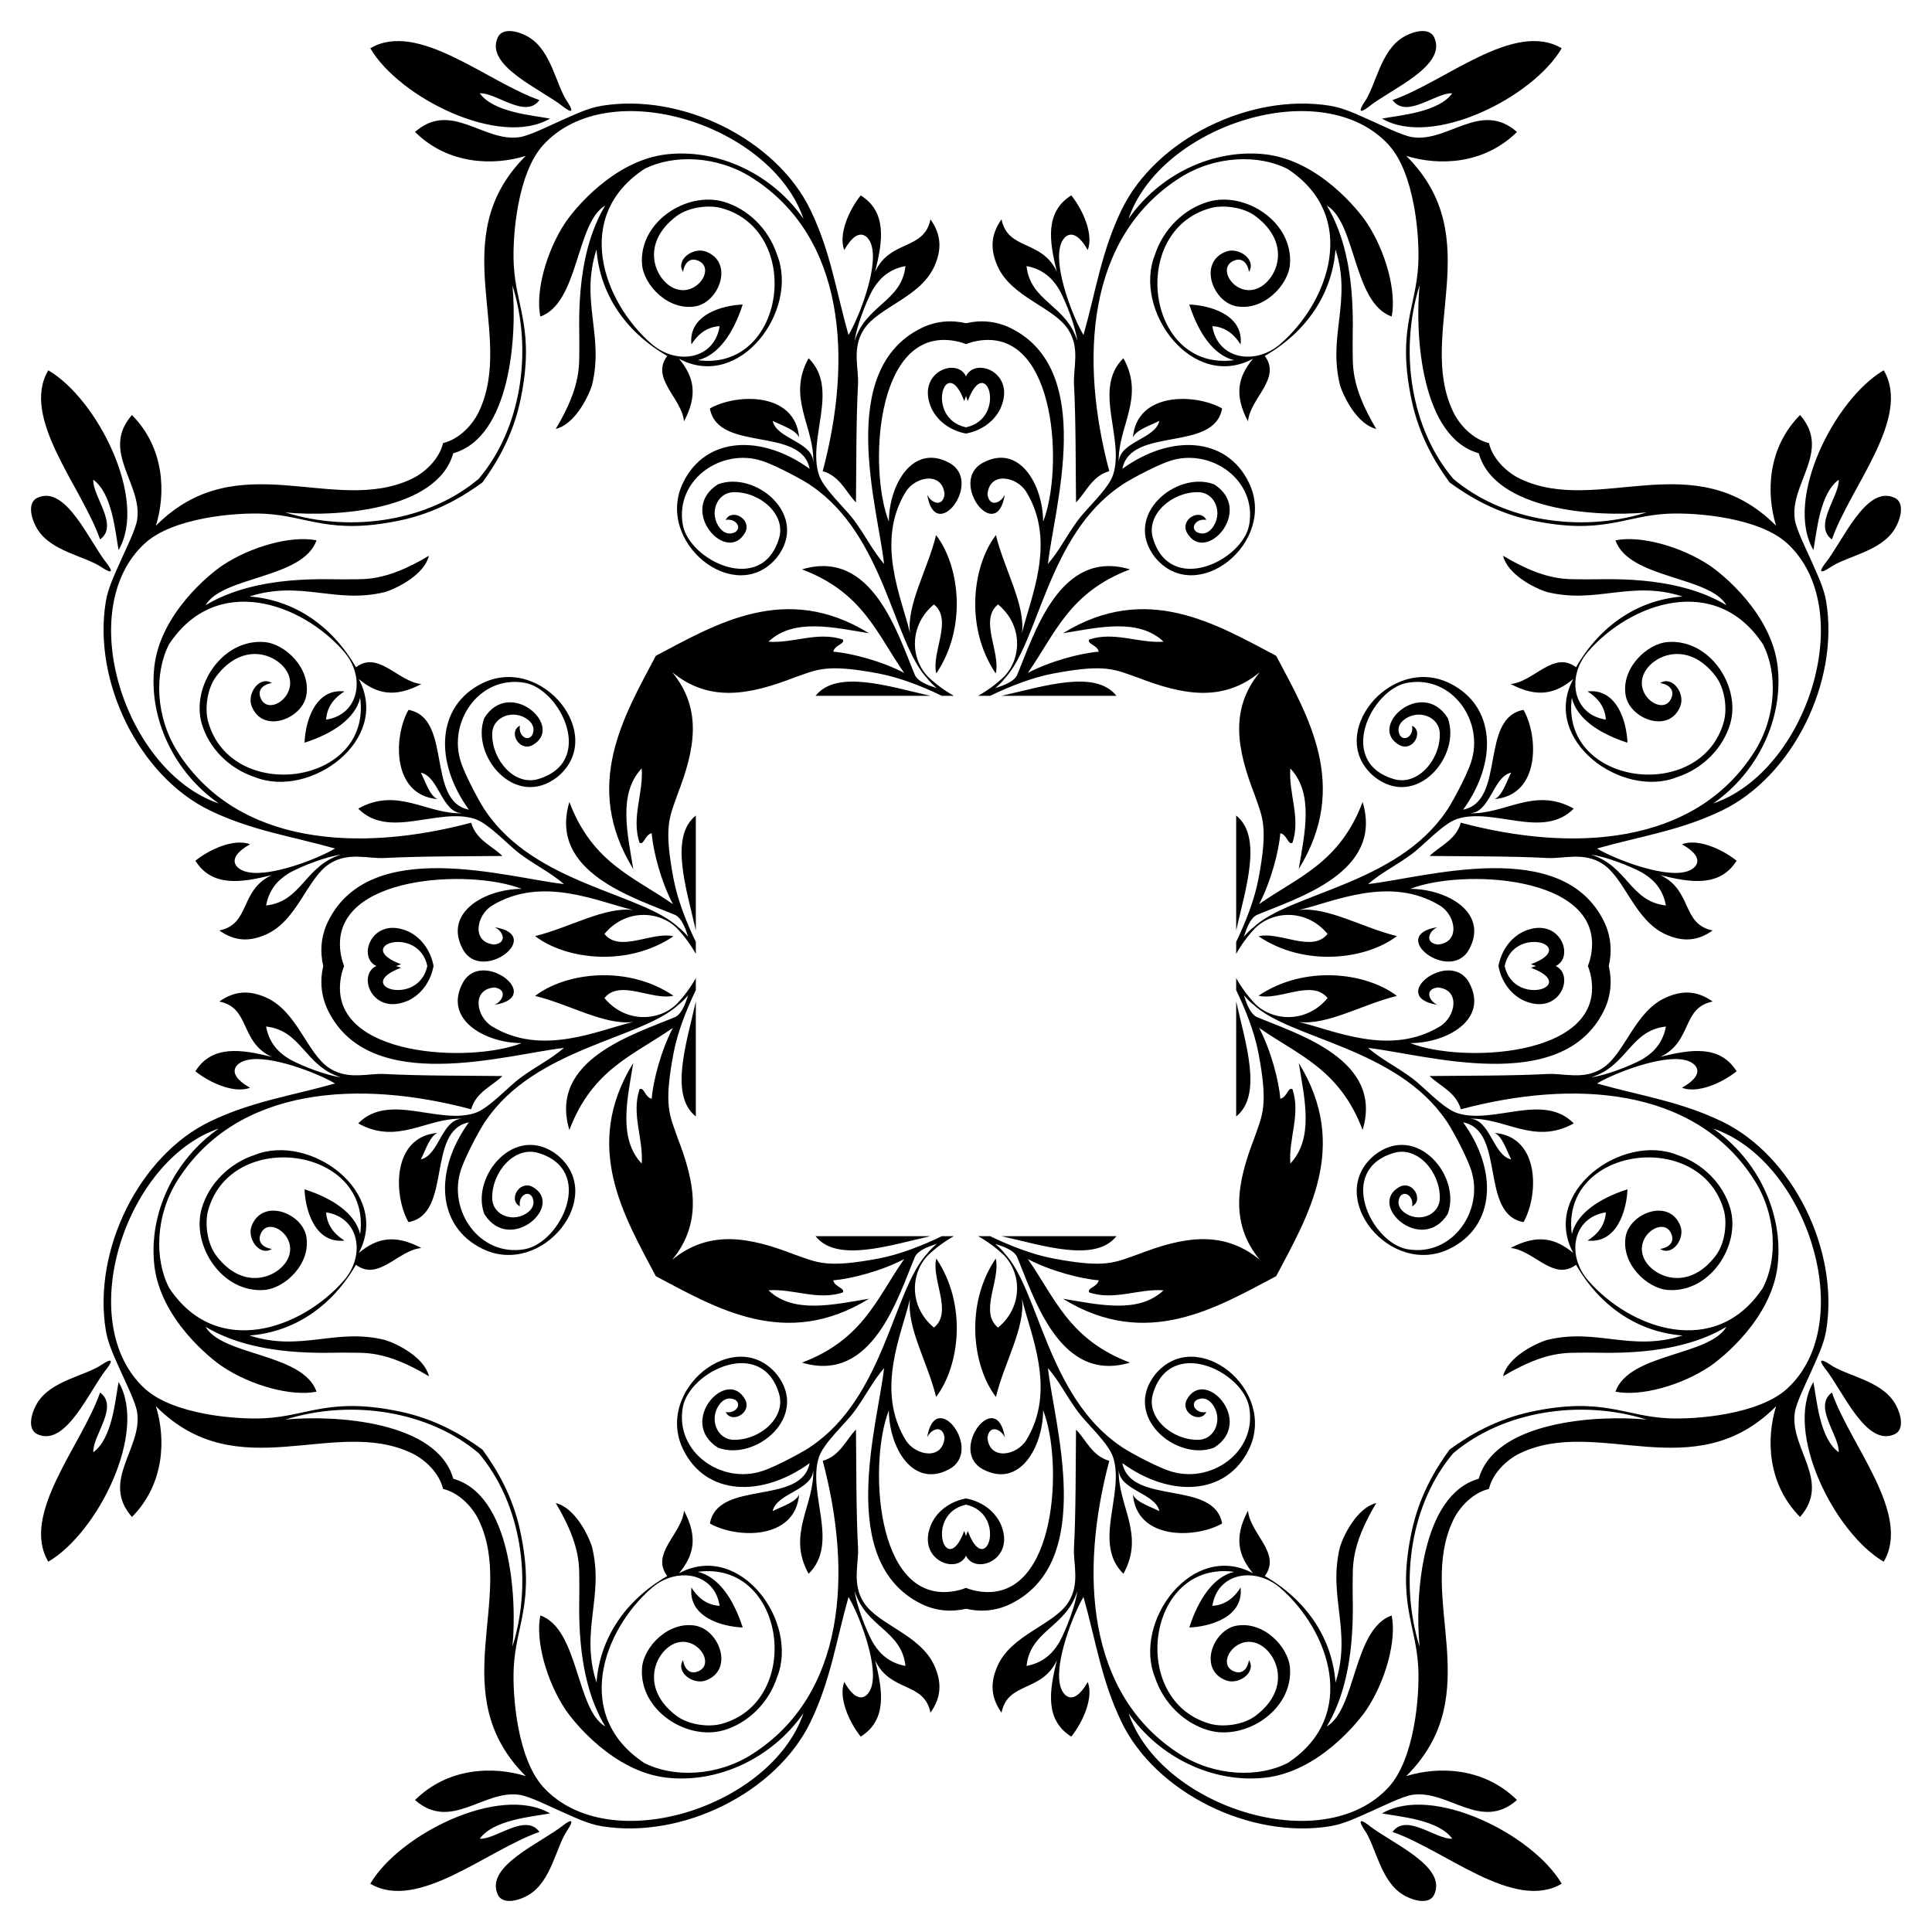<?xml version="1.0" encoding="utf-8"?>

<!DOCTYPE svg PUBLIC "-//W3C//DTD SVG 1.1//EN" "http://www.w3.org/Graphics/SVG/1.1/DTD/svg11.dtd">
<svg version="1.1" id="Layer_1" xmlns="http://www.w3.org/2000/svg" xmlns:xlink="http://www.w3.org/1999/xlink" x="0px" y="0px"
	 viewBox="0 0 1653.098 1653.098" enable-background="new 0 0 1653.098 1653.098" xml:space="preserve">
<path fill-rule="evenodd" clip-rule="evenodd" d="M955.292,595.378c-18.21-22.881-62.744-7.957-98.342,0H955.292z
	 M595.378,697.806c-22.881,18.21-7.957,62.744,0,98.342V697.806z M697.806,1057.721
	c18.21,22.881,62.744,7.957,98.342,0H697.806z M1057.721,955.292c22.881-18.21,7.957-62.744,0-98.342V955.292z
	 M1057.721,796.148c7.957-35.598,22.881-80.132,0-98.342V796.148z M796.148,595.378
	c-35.598-7.957-80.132-22.881-98.342,0H796.148z M595.378,856.95c-7.957,35.598-22.881,80.132,0,98.342V856.95z
	 M856.95,1057.721c35.598,7.957,80.132,22.881,98.342,0H856.95z M921.785,291.674
	c-9.527-31.009-40.134-33.388-43.442-64.004c17.32,3.169,24.54,14.518,28.26,20.596
	C912.655,259.636,920.258,279.553,921.785,291.674z M291.674,731.313c-31.009,9.527-33.388,40.134-64.004,43.442
	c3.169-17.32,14.518-24.54,20.596-28.26C259.636,740.443,279.553,732.84,291.674,731.313z M731.313,1361.424
	c9.527,31.009,40.134,33.388,43.442,64.004c-17.32-3.169-24.54-14.518-28.26-20.596
	C740.443,1393.462,732.84,1373.546,731.313,1361.424z M1361.424,921.785c31.009-9.527,33.388-40.134,64.004-43.442
	c-3.169,17.32-14.518,24.54-20.596,28.26C1393.462,912.655,1373.546,920.258,1361.424,921.785z M1404.832,746.495
	c6.078,3.72,17.427,10.94,20.596,28.26c-30.616-3.308-32.995-33.916-64.004-43.442
	C1373.546,732.84,1393.462,740.443,1404.832,746.495z M746.495,248.266c3.72-6.078,10.94-17.427,28.26-20.596
	c-3.308,30.616-33.916,32.995-43.442,64.004C732.84,279.553,740.443,259.636,746.495,248.266z M248.266,906.603
	c-6.078-3.72-17.427-10.94-20.596-28.26c30.616,3.308,32.995,33.916,64.004,43.442
	C279.553,920.258,259.636,912.655,248.266,906.603z M906.603,1404.832c-3.72,6.078-10.94,17.427-28.26,20.596
	c3.308-30.616,33.916-32.995,43.442-64.004C920.258,1373.546,912.655,1393.462,906.603,1404.832z M1243.445,409.653
	c-36.078-42.626-46.563-108.744-28.808-165.487c-4.132,42.824,1.497,129.828,50.636,143.66
	c13.832,49.138,100.836,54.768,143.66,50.636C1352.19,456.216,1286.072,445.731,1243.445,409.653z M409.653,409.653
	c-42.626,36.078-108.744,46.563-165.487,28.808c42.824,4.132,129.828-1.497,143.66-50.636
	c49.138-13.832,54.768-100.836,50.636-143.66C456.216,300.909,445.731,367.027,409.653,409.653z M409.653,1243.445
	c36.078,42.626,46.563,108.744,28.808,165.487c4.132-42.824-1.497-129.828-50.636-143.66
	c-13.832-49.138-100.836-54.768-143.66-50.636C300.909,1196.882,367.027,1207.367,409.653,1243.445z
	 M1243.445,1243.445c42.626-36.078,108.744-46.563,165.487-28.808c-42.824-4.132-129.828,1.497-143.66,50.636
	c-49.138,13.832-54.768,100.836-50.636,143.66C1196.882,1352.19,1207.367,1286.072,1243.445,1243.445z
	 M1273.986,379.112c-13.325-3.151-24.978-14.945-30.628-26.838c-31.698-66.785,30.484-148.655-40.115-218.886
	c27.651,8.576,66.393,7.551,94.743-20.48c-30.894-27.148-58.787,9.213-89.623,4.429
	c-8.536-1.312-25.836-9.986-34.394-13.762c-13.226-5.826-23.889-11.122-35.763-13.07
	c-68.871-11.246-149.468,28.882-178.546,89.063c-17.307,35.818-22.04,69.808-32.589,107.091
	c-9.241-15.569-24.301-55.175-20.218-74.447c1.702-9.708,11.165-20.745,23.863,1.726
	c5.125-13.249-3.91-34.075-14.082-46.765c-22.623,14.184-18.93,39.132-12.301,65.272
	c-13.222-27.745-42.014-17.965-47.374-44.779c-9.755,13.711-9.505,26.546-3.293,40.316
	c12.019,26.601,47.987,34.721,60.367,54.009c10.294,16.013,4.173,32.935,4.914,46.928
	c1.617,30.232,1.403,68.164,1.749,100.963c8.843-8.995,13.465-22.33,28.446-26.763
	c-25.435-95.517-19.761-200.174,60.747-251.185c29.939-18.96,67.267-19.998,91.968-7.282
	c61.382,40.457,35.427,113.507-6.413,149.709c-21.375,18.485-53.747,13.202-58.084-15.3
	c9.926,0.602,17.982,5.809,24.126,15.718c2.834-25.337-26.167-33.576-43.878-34.217
	c7.795,24.166,20.625,43.413,38.426,47.611c-75.026,10.042-91.135-110.453-20.418-130.088
	c10.55-2.93,28.075-1.17,38.838,7c31.013,23.526,18.304,53.279,3.003,61.014
	c-20.314,10.259-38.825-18.87-19.62-23.748c4.244-1.081,9.516,1.568,10.791,10.264
	c6.686-10.273-8.677-21.595-19.724-17.29c-24.073,9.346-11.05,43.165,9.021,46.748
	c23.269,4.165,44.448-18.157,45.819-35.938c2.802-36.309-38.237-62.645-69.765-53.539
	c-20.948,6.035-38.614,23.521-45.734,45.266c-19.126,47.329,31.632,117.091,83.878,89.08
	c-12.685,15.223-16.44,30.608-4.288,53.595c1.725-19.835,28.942-36.647,14.357-55.978
	c36.572-21.07,57.757-54.048,60.508-91.122c14.255,44.241-6.695,73.358,3.854,116.082
	c3.449,11.011,15.065,33.627,31.026,37.493c-22.774-38.082-19.761-55.462-20.199-70.236
	c-0.442-14.808,4.85-76.087-22.12-120.892c25.13,14.74,22.477,83.271,55.508,94.974
	c4.376-21.595-5.339-56.44-21.612-80.717c-6.68-9.973-40.85-53.104-86.844-58.131
	c-44.051-4.814-89.988,16.871-116.676,55.205c27.071-80.102,166.002-125.116,222.597-63.222
	c21.969,24.03,26.516,77.454,25.296,102.141c-1.845,37.454-18.567,55.927-5.582,116.847
	c6.302,29.581,19.737,52.524,32.361,69.805c17.281,12.624,40.224,26.058,69.805,32.361
	c60.92,12.984,79.393-3.737,116.847-5.583c24.687-1.219,78.111,3.327,102.141,25.296
	c61.894,56.595,16.88,195.527-63.222,222.597c38.334-26.688,60.019-72.625,55.205-116.676
	c-5.027-45.994-48.158-80.164-58.131-86.844c-24.277-16.273-59.122-25.988-80.717-21.612
	c11.703,33.031,80.234,30.379,94.974,55.508c-44.805-26.971-106.084-21.678-120.892-22.12
	c-14.774-0.438-32.154,2.576-70.236-20.199c3.865,15.961,26.481,27.577,37.493,31.026
	c42.724,10.55,71.842-10.401,116.082,3.854c-37.074,2.751-70.052,23.936-91.122,60.508
	c-19.331-14.584-36.143,12.632-55.978,14.357c22.987,12.152,38.372,8.397,53.595-4.288
	c-28.011,52.246,41.751,103.004,89.08,83.878c21.745-7.12,39.231-24.786,45.266-45.734
	c9.106-31.528-17.23-72.568-53.539-69.765c-17.781,1.371-40.102,22.549-35.938,45.819
	c3.583,20.07,37.403,33.093,46.748,9.021c4.305-11.047-7.018-26.411-17.29-19.724
	c8.696,1.275,11.345,6.547,10.264,10.791c-4.878,19.205-34.007,0.694-23.748-19.62
	c7.735-15.301,37.488-28.01,61.014,3.003c8.171,10.764,9.931,28.288,7.001,38.838
	c-19.635,70.716-140.13,54.607-130.088-20.418c4.199,17.8,23.445,30.631,47.611,38.426
	c-0.641-17.71-8.88-46.712-34.217-43.878c9.909,6.144,15.116,14.2,15.718,24.126
	c-28.502-4.337-33.785-36.709-15.3-58.084c36.203-41.841,109.253-67.795,149.71-6.413
	c12.716,24.7,11.678,62.028-7.282,91.968c-51.011,80.508-155.668,86.182-251.185,60.747
	c-4.433,14.981-17.768,19.603-26.763,28.446c32.798,0.346,70.731,0.133,100.963,1.749
	c13.992,0.741,30.915-5.38,46.928,4.914c19.288,12.38,27.408,48.348,54.009,60.367
	c13.77,6.213,26.605,6.462,40.316-3.293c-26.815-5.36-17.034-34.153-44.779-47.374
	c26.14,6.629,51.088,10.322,65.272-12.301c-12.69-10.171-33.516-19.207-46.765-14.082
	c22.471,12.698,11.434,22.161,1.726,23.863c-19.272,4.083-58.878-10.977-74.447-20.218
	c37.283-10.55,71.273-15.282,107.091-32.589c60.181-29.078,100.309-109.675,89.063-178.546
	c-1.948-11.874-7.244-22.537-13.07-35.763c-3.775-8.557-12.45-25.858-13.762-34.394
	c-4.783-30.836,31.577-58.729,4.429-89.623c-28.032,28.35-29.057,67.092-20.48,94.744
	c-70.231-70.599-152.101-8.416-218.886-40.115C1288.932,404.09,1277.138,392.436,1273.986,379.112z M379.112,379.112
	c-3.151,13.324-14.945,24.978-26.838,30.628c-66.785,31.698-148.655-30.484-218.886,40.115
	c8.576-27.651,7.551-66.393-20.48-94.744c-27.148,30.894,9.213,58.787,4.429,89.623
	c-1.312,8.536-9.986,25.836-13.762,34.394c-5.826,13.226-11.122,23.889-13.07,35.763
	c-11.246,68.871,28.882,149.468,89.063,178.546c35.818,17.307,69.808,22.04,107.091,32.589
	c-15.569,9.241-55.175,24.301-74.447,20.218c-9.708-1.702-20.745-11.165,1.726-23.863
	c-13.249-5.125-34.075,3.91-46.765,14.082c14.184,22.623,39.132,18.93,65.272,12.301
	c-27.745,13.222-17.965,42.014-44.779,47.374c13.711,9.755,26.546,9.505,40.316,3.293
	c26.601-12.019,34.721-47.987,54.009-60.367c16.013-10.294,32.935-4.173,46.928-4.914
	c30.232-1.617,68.164-1.403,100.963-1.749c-8.995-8.843-22.33-13.465-26.763-28.446
	c-95.517,25.435-200.174,19.761-251.185-60.747c-18.96-29.939-19.998-67.267-7.282-91.968
	c40.457-61.381,113.507-35.427,149.709,6.413c18.485,21.375,13.202,53.747-15.3,58.084
	c0.602-9.926,5.809-17.982,15.718-24.126c-25.337-2.834-33.576,26.167-34.217,43.878
	c24.166-7.795,43.413-20.625,47.611-38.426c10.042,75.026-110.453,91.135-130.088,20.418
	c-2.93-10.55-1.17-28.074,7-38.838c23.526-31.013,53.279-18.304,61.014-3.003
	c10.259,20.314-18.87,38.825-23.748,19.62c-1.081-4.244,1.568-9.516,10.264-10.791
	c-10.273-6.686-21.595,8.677-17.29,19.724c9.346,24.072,43.165,11.05,46.748-9.021
	c4.165-23.269-18.157-44.448-35.938-45.819c-36.309-2.802-62.645,38.237-53.539,69.765
	c6.035,20.948,23.521,38.614,45.266,45.734c47.329,19.126,117.091-31.632,89.08-83.878
	c15.223,12.685,30.608,16.44,53.595,4.288c-19.835-1.725-36.647-28.942-55.978-14.357
	c-21.07-36.572-54.048-57.757-91.122-60.508c44.241-14.255,73.358,6.695,116.082-3.854
	c11.011-3.449,33.627-15.065,37.493-31.026c-38.082,22.774-55.462,19.761-70.236,20.199
	c-14.808,0.442-76.087-4.85-120.892,22.12c14.74-25.13,83.271-22.477,94.974-55.508
	c-21.595-4.376-56.44,5.339-80.717,21.612c-9.973,6.68-53.104,40.85-58.131,86.844
	c-4.814,44.051,16.871,89.988,55.205,116.676c-80.102-27.071-125.116-166.002-63.222-222.597
	c24.03-21.969,77.454-26.516,102.141-25.296c37.454,1.845,55.927,18.567,116.847,5.583
	c29.581-6.302,52.524-19.737,69.805-32.361c12.624-17.281,26.058-40.224,32.361-69.805
	c12.984-60.92-3.737-79.393-5.583-116.847c-1.219-24.687,3.327-78.111,25.296-102.141
	c56.595-61.894,195.527-16.88,222.597,63.222c-26.688-38.334-72.625-60.019-116.676-55.205
	c-45.994,5.027-80.164,48.158-86.844,58.131c-16.273,24.277-25.988,59.122-21.612,80.717
	c33.031-11.703,30.379-80.234,55.508-94.974c-26.971,44.805-21.678,106.084-22.12,120.892
	c-0.438,14.774,2.576,32.154-20.199,70.236c15.961-3.865,27.577-26.482,31.026-37.493
	c10.55-42.724-10.401-71.842,3.854-116.082c2.751,37.074,23.936,70.052,60.508,91.122
	c-14.584,19.331,12.632,36.143,14.357,55.978c12.152-22.987,8.397-38.372-4.288-53.595
	c52.246,28.011,103.004-41.751,83.878-89.08c-7.12-21.745-24.786-39.231-45.734-45.266
	c-31.528-9.106-72.568,17.23-69.765,53.539c1.371,17.781,22.549,40.102,45.819,35.938
	c20.07-3.583,33.093-37.403,9.021-46.748c-11.047-4.305-26.411,7.018-19.724,17.29
	c1.275-8.696,6.547-11.345,10.791-10.264c19.205,4.878,0.694,34.007-19.62,23.748
	c-15.301-7.735-28.01-37.488,3.003-61.014c10.764-8.171,28.288-9.931,38.838-7
	c70.716,19.635,54.607,140.13-20.418,130.088c17.8-4.199,30.631-23.445,38.426-47.611
	c-17.71,0.641-46.712,8.88-43.878,34.217c6.144-9.909,14.2-15.116,24.126-15.718
	c-4.337,28.502-36.709,33.785-58.084,15.3c-41.841-36.203-67.795-109.253-6.413-149.709
	c24.7-12.716,62.028-11.678,91.968,7.282c80.508,51.011,86.182,155.668,60.747,251.185
	c14.981,4.433,19.603,17.768,28.446,26.763c0.346-32.798,0.133-70.731,1.749-100.963
	c0.741-13.992-5.38-30.915,4.914-46.928c12.38-19.288,48.348-27.408,60.367-54.009
	c6.213-13.77,6.462-26.605-3.293-40.316c-5.36,26.815-34.153,17.034-47.374,44.779
	c6.629-26.14,10.322-51.088-12.301-65.272c-10.171,12.69-19.207,33.516-14.082,46.765
	c12.698-22.471,22.161-11.434,23.863-1.726c4.083,19.272-10.977,58.878-20.218,74.447
	c-10.55-37.283-15.282-71.273-32.589-107.091C664.358,119.387,583.761,79.259,514.89,90.505
	c-11.874,1.948-22.537,7.244-35.763,13.07c-8.557,3.775-25.858,12.45-34.394,13.762
	c-30.836,4.784-58.729-31.577-89.623-4.429c28.35,28.032,67.092,29.057,94.744,20.48
	c-70.599,70.231-8.416,152.101-40.115,218.886C404.09,364.166,392.436,375.961,379.112,379.112z M379.112,1273.986
	c13.324,3.151,24.978,14.946,30.628,26.838c31.698,66.785-30.484,148.655,40.115,218.886
	c-27.651-8.576-66.393-7.551-94.744,20.48c30.894,27.148,58.787-9.213,89.623-4.429
	c8.536,1.312,25.836,9.986,34.394,13.762c13.226,5.826,23.889,11.122,35.763,13.07
	c68.871,11.246,149.468-28.882,178.546-89.063c17.307-35.818,22.04-69.808,32.589-107.091
	c9.241,15.569,24.301,55.175,20.218,74.447c-1.702,9.708-11.165,20.745-23.863-1.726
	c-5.125,13.249,3.91,34.075,14.082,46.765c22.623-14.184,18.93-39.132,12.301-65.272
	c13.222,27.745,42.014,17.965,47.374,44.779c9.755-13.711,9.505-26.546,3.293-40.316
	c-12.019-26.601-47.987-34.721-60.367-54.009c-10.294-16.013-4.173-32.935-4.914-46.928
	c-1.617-30.231-1.403-68.164-1.749-100.963c-8.843,8.995-13.465,22.33-28.446,26.763
	c25.435,95.517,19.761,200.174-60.747,251.185c-29.939,18.96-67.267,19.998-91.968,7.282
	c-61.381-40.457-35.427-113.507,6.413-149.71c21.375-18.486,53.747-13.202,58.084,15.3
	c-9.926-0.602-17.982-5.809-24.126-15.718c-2.834,25.337,26.167,33.576,43.878,34.217
	c-7.795-24.166-20.625-43.413-38.426-47.611c75.026-10.042,91.135,110.453,20.418,130.088
	c-10.55,2.93-28.074,1.17-38.838-7.001c-31.013-23.526-18.304-53.279-3.003-61.014
	c20.314-10.259,38.825,18.87,19.62,23.748c-4.244,1.081-9.516-1.568-10.791-10.264
	c-6.686,10.273,8.677,21.595,19.724,17.29c24.072-9.346,11.05-43.165-9.021-46.748
	c-23.269-4.165-44.448,18.157-45.819,35.938c-2.802,36.309,38.237,62.645,69.765,53.539
	c20.948-6.035,38.614-23.521,45.734-45.266c19.126-47.329-31.632-117.091-83.878-89.08
	c12.685-15.223,16.44-30.608,4.288-53.595c-1.725,19.835-28.942,36.647-14.357,55.978
	c-36.572,21.07-57.757,54.048-60.508,91.122c-14.255-44.241,6.695-73.358-3.854-116.082
	c-3.449-11.011-15.065-33.627-31.026-37.493c22.774,38.082,19.761,55.462,20.199,70.236
	c0.442,14.808-4.85,76.087,22.12,120.892c-25.13-14.74-22.477-83.271-55.508-94.974
	c-4.376,21.595,5.339,56.44,21.612,80.717c6.68,9.973,40.85,53.104,86.844,58.131
	c44.051,4.814,89.988-16.871,116.676-55.205c-27.071,80.102-166.002,125.116-222.597,63.222
	c-21.969-24.03-26.516-77.454-25.296-102.141c1.845-37.454,18.567-55.927,5.583-116.847
	c-6.302-29.581-19.737-52.524-32.361-69.805c-17.281-12.624-40.224-26.058-69.805-32.361
	c-60.92-12.984-79.393,3.737-116.847,5.582c-24.687,1.22-78.111-3.327-102.141-25.296
	c-61.894-56.595-16.88-195.527,63.222-222.597c-38.334,26.688-60.019,72.625-55.205,116.676
	c5.027,45.994,48.158,80.164,58.131,86.844c24.277,16.273,59.122,25.988,80.717,21.612
	c-11.703-33.031-80.234-30.379-94.974-55.508c44.805,26.971,106.084,21.678,120.892,22.12
	c14.774,0.438,32.154-2.576,70.236,20.199c-3.865-15.961-26.482-27.577-37.493-31.026
	c-42.724-10.55-71.842,10.401-116.082-3.854c37.074-2.751,70.052-23.936,91.122-60.508
	c19.331,14.584,36.143-12.632,55.978-14.357c-22.987-12.152-38.372-8.397-53.595,4.288
	c28.011-52.245-41.751-103.004-89.08-83.878c-21.745,7.12-39.231,24.786-45.266,45.734
	c-9.106,31.528,17.23,72.568,53.539,69.765c17.781-1.371,40.102-22.549,35.938-45.819
	c-3.583-20.071-37.403-33.093-46.748-9.021c-4.305,11.047,7.018,26.41,17.29,19.724
	c-8.696-1.275-11.345-6.547-10.264-10.791c4.878-19.205,34.007-0.694,23.748,19.62
	c-7.735,15.301-37.488,28.01-61.014-3.003c-8.171-10.764-9.931-28.288-7-38.838
	c19.635-70.716,140.13-54.607,130.088,20.418c-4.199-17.8-23.445-30.631-47.611-38.426
	c0.641,17.71,8.88,46.712,34.217,43.878c-9.909-6.144-15.116-14.2-15.718-24.126
	c28.502,4.337,33.785,36.709,15.3,58.084c-36.203,41.841-109.253,67.795-149.709,6.413
	c-12.716-24.7-11.678-62.028,7.282-91.968c51.011-80.508,155.668-86.182,251.185-60.747
	c4.433-14.981,17.768-19.603,26.763-28.446c-32.798-0.346-70.731-0.133-100.963-1.749
	c-13.992-0.741-30.915,5.38-46.928-4.914c-19.288-12.38-27.408-48.348-54.009-60.367
	c-13.77-6.212-26.605-6.462-40.316,3.293c26.815,5.36,17.034,34.153,44.779,47.374
	c-26.14-6.629-51.088-10.322-65.272,12.301c12.69,10.171,33.516,19.207,46.765,14.082
	c-22.471-12.698-11.434-22.161-1.726-23.863c19.272-4.083,58.878,10.977,74.447,20.218
	c-37.283,10.55-71.273,15.282-107.091,32.589c-60.181,29.078-100.309,109.675-89.063,178.546
	c1.948,11.874,7.244,22.537,13.07,35.763c3.775,8.557,12.45,25.858,13.762,34.394
	c4.784,30.836-31.577,58.729-4.429,89.623c28.032-28.35,29.057-67.092,20.48-94.743
	c70.231,70.599,152.101,8.416,218.886,40.115C364.166,1249.008,375.961,1260.662,379.112,1273.986z
	 M1273.986,1273.986c3.151-13.325,14.946-24.978,26.838-30.628c66.785-31.698,148.655,30.484,218.886-40.115
	c-8.576,27.651-7.551,66.393,20.48,94.743c27.148-30.894-9.213-58.787-4.429-89.623
	c1.312-8.536,9.986-25.836,13.762-34.394c5.826-13.226,11.122-23.889,13.07-35.763
	c11.246-68.871-28.882-149.468-89.063-178.546c-35.818-17.307-69.808-22.04-107.091-32.589
	c15.569-9.241,55.175-24.301,74.447-20.218c9.708,1.702,20.745,11.165-1.726,23.863
	c13.249,5.125,34.075-3.91,46.765-14.082c-14.184-22.623-39.132-18.93-65.272-12.301
	c27.745-13.222,17.965-42.014,44.779-47.374c-13.711-9.755-26.546-9.505-40.316-3.293
	c-26.601,12.019-34.721,47.987-54.009,60.367c-16.013,10.294-32.935,4.173-46.928,4.914
	c-30.231,1.617-68.164,1.403-100.963,1.749c8.995,8.843,22.33,13.465,26.763,28.446
	c95.517-25.435,200.174-19.761,251.185,60.747c18.96,29.939,19.998,67.267,7.282,91.968
	c-40.457,61.382-113.507,35.427-149.71-6.413c-18.486-21.375-13.202-53.747,15.3-58.084
	c-0.602,9.926-5.809,17.982-15.718,24.126c25.337,2.834,33.576-26.167,34.217-43.878
	c-24.166,7.795-43.413,20.625-47.611,38.426c-10.042-75.026,110.453-91.135,130.088-20.418
	c2.93,10.55,1.17,28.075-7.001,38.838c-23.526,31.013-53.279,18.304-61.014,3.003
	c-10.259-20.314,18.87-38.825,23.748-19.62c1.081,4.244-1.568,9.516-10.264,10.791
	c10.273,6.686,21.595-8.677,17.29-19.724c-9.346-24.073-43.165-11.05-46.748,9.021
	c-4.165,23.269,18.157,44.448,35.938,45.819c36.309,2.802,62.645-38.237,53.539-69.765
	c-6.035-20.948-23.521-38.614-45.266-45.734c-47.329-19.126-117.091,31.632-89.08,83.878
	c-15.223-12.685-30.608-16.44-53.595-4.288c19.835,1.725,36.647,28.942,55.978,14.357
	c21.07,36.572,54.048,57.757,91.122,60.508c-44.241,14.255-73.358-6.695-116.082,3.854
	c-11.011,3.449-33.627,15.065-37.493,31.026c38.082-22.774,55.462-19.761,70.236-20.199
	c14.808-0.442,76.087,4.85,120.892-22.12c-14.74,25.13-83.271,22.477-94.974,55.508
	c21.595,4.376,56.44-5.339,80.717-21.612c9.973-6.68,53.104-40.85,58.131-86.844
	c4.814-44.051-16.871-89.988-55.205-116.676c80.102,27.071,125.116,166.002,63.222,222.597
	c-24.03,21.969-77.454,26.516-102.141,25.296c-37.454-1.845-55.927-18.567-116.847-5.582
	c-29.581,6.302-52.524,19.737-69.805,32.361c-12.624,17.281-26.058,40.224-32.361,69.805
	c-12.984,60.92,3.737,79.393,5.582,116.847c1.22,24.687-3.327,78.111-25.296,102.141
	c-56.595,61.894-195.527,16.88-222.597-63.222c26.688,38.334,72.625,60.019,116.676,55.205
	c45.994-5.027,80.164-48.158,86.844-58.131c16.273-24.277,25.988-59.122,21.612-80.717
	c-33.031,11.703-30.379,80.234-55.508,94.974c26.971-44.805,21.678-106.084,22.12-120.892
	c0.438-14.774-2.576-32.154,20.199-70.236c-15.961,3.865-27.577,26.481-31.026,37.493
	c-10.55,42.724,10.401,71.842-3.854,116.082c-2.751-37.074-23.936-70.052-60.508-91.122
	c14.584-19.331-12.632-36.143-14.357-55.978c-12.152,22.987-8.397,38.372,4.288,53.595
	c-52.245-28.011-103.004,41.751-83.878,89.08c7.12,21.745,24.786,39.231,45.734,45.266
	c31.528,9.106,72.568-17.23,69.765-53.539c-1.371-17.781-22.549-40.102-45.819-35.938
	c-20.071,3.583-33.093,37.403-9.021,46.748c11.047,4.305,26.41-7.018,19.724-17.29
	c-1.275,8.696-6.547,11.345-10.791,10.264c-19.205-4.878-0.694-34.007,19.62-23.748
	c15.301,7.735,28.01,37.488-3.003,61.014c-10.764,8.171-28.288,9.931-38.838,7.001
	c-70.716-19.635-54.607-140.13,20.418-130.088c-17.8,4.199-30.631,23.445-38.426,47.611
	c17.71-0.641,46.712-8.88,43.878-34.217c-6.144,9.909-14.2,15.116-24.126,15.718
	c4.337-28.502,36.709-33.785,58.084-15.3c41.841,36.203,67.795,109.253,6.413,149.71
	c-24.7,12.716-62.028,11.678-91.968-7.282c-80.508-51.011-86.182-155.668-60.747-251.185
	c-14.981-4.433-19.603-17.768-28.446-26.763c-0.346,32.798-0.133,70.731-1.749,100.963
	c-0.741,13.992,5.38,30.915-4.914,46.928c-12.38,19.288-48.348,27.408-60.367,54.009
	c-6.212,13.77-6.462,26.605,3.293,40.316c5.36-26.815,34.153-17.034,47.374-44.779
	c-6.629,26.14-10.322,51.088,12.301,65.272c10.171-12.69,19.207-33.516,14.082-46.765
	c-12.698,22.471-22.161,11.434-23.863,1.726c-4.083-19.272,10.977-58.878,20.218-74.447
	c10.55,37.283,15.282,71.273,32.589,107.091c29.078,60.181,109.675,100.309,178.546,89.063
	c11.874-1.948,22.537-7.244,35.763-13.07c8.557-3.775,25.858-12.45,34.394-13.762
	c30.836-4.783,58.729,31.577,89.623,4.429c-28.35-28.032-67.092-29.057-94.743-20.48
	c70.599-70.231,8.416-152.101,40.115-218.886C1249.008,1288.932,1260.662,1277.138,1273.986,1273.986z
	 M1227.081,31.815c-3.923-8.248-17.042-5.719-26.697,0.15c-19.385,11.823-23.096,41.486-32.999,55.513
	c-4.989,7.598-4.282,9.931,3.539,4.037C1189.706,76.304,1238.791,56.447,1227.081,31.815z M31.815,426.017
	c-8.248,3.923-5.719,17.042,0.15,26.697c11.823,19.385,41.486,23.096,55.513,32.999
	c7.598,4.989,9.931,4.282,4.037-3.539C76.304,463.392,56.447,414.308,31.815,426.017z M426.017,1621.283
	c3.923,8.248,17.042,5.719,26.697-0.149c19.385-11.822,23.096-41.486,32.999-55.513
	c4.989-7.598,4.282-9.93-3.539-4.036C463.392,1576.795,414.308,1596.651,426.017,1621.283z M1621.283,1227.081
	c8.248-3.923,5.719-17.042-0.149-26.697c-11.822-19.385-41.486-23.096-55.513-32.999
	c-7.598-4.989-9.93-4.282-4.036,3.539C1576.795,1189.706,1596.651,1238.791,1621.283,1227.081z M1561.585,482.175
	c-5.894,7.821-3.562,8.527,4.036,3.539c14.027-9.903,43.69-13.614,55.513-32.999
	c5.869-9.655,8.397-22.774,0.149-26.697C1596.651,414.308,1576.795,463.392,1561.585,482.175z M482.175,91.514
	c7.821,5.894,8.527,3.562,3.539-4.037c-9.903-14.027-13.614-43.69-32.999-55.513
	c-9.655-5.869-22.774-8.397-26.697-0.15C414.308,56.447,463.392,76.304,482.175,91.514z M91.514,1170.924
	c5.894-7.821,3.562-8.527-4.037-3.539c-14.027,9.903-43.69,13.614-55.513,32.999
	c-5.869,9.655-8.397,22.774-0.15,26.697C56.447,1238.791,76.304,1189.706,91.514,1170.924z M1170.924,1561.585
	c-7.821-5.894-8.527-3.562-3.539,4.036c9.903,14.027,13.614,43.69,32.999,55.513
	c9.655,5.869,22.774,8.397,26.697,0.149C1238.791,1596.651,1189.706,1576.795,1170.924,1561.585z M1336.251,41.318
	c-40.704-24.051-99.692,28.69-144.729,44.309c11.891,16.453,37.027-6.599,51.077-5.8
	c-11.694,16.243-44.642,18.78-60.128,21.629C1225.627,126.738,1311.636,83.42,1336.251,41.318z M41.318,316.848
	c-24.051,40.704,28.69,99.692,44.309,144.729c16.453-11.891-6.599-37.027-5.8-51.077
	c16.243,11.694,18.78,44.642,21.629,60.128C126.738,427.471,83.42,341.462,41.318,316.848z M316.848,1611.78
	c40.704,24.051,99.692-28.69,144.729-44.309c-11.891-16.453-37.027,6.599-51.077,5.8
	c11.694-16.243,44.642-18.78,60.128-21.629C427.471,1526.36,341.462,1569.679,316.848,1611.78z M1611.78,1336.251
	c24.051-40.704-28.69-99.692-44.309-144.729c-16.453,11.891,6.599,37.027,5.8,51.077
	c-16.243-11.694-18.78-44.642-21.629-60.128C1526.36,1225.627,1569.679,1311.636,1611.78,1336.251z
	 M1551.641,470.628c2.849-15.486,5.386-48.434,21.629-60.128c0.799,14.05-22.253,39.186-5.8,51.077
	c15.62-45.037,68.361-104.025,44.309-144.729C1569.679,341.462,1526.36,427.471,1551.641,470.628z M470.628,101.457
	c-15.486-2.849-48.434-5.386-60.128-21.629c14.05-0.799,39.186,22.253,51.077,5.8
	c-45.037-15.62-104.025-68.36-144.729-44.309C341.462,83.42,427.471,126.738,470.628,101.457z M101.457,1182.471
	c-2.849,15.486-5.386,48.434-21.629,60.128c-0.799-14.05,22.253-39.186,5.8-51.077
	c-15.62,45.037-68.36,104.025-44.309,144.729C83.42,1311.636,126.738,1225.627,101.457,1182.471z M1182.471,1551.641
	c15.486,2.849,48.434,5.386,60.128,21.629c-14.05,0.799-39.186-22.253-51.077-5.8
	c45.037,15.62,104.025,68.361,144.729,44.309C1311.636,1569.679,1225.627,1526.36,1182.471,1551.641z
	 M1091.958,561.14c-51.111-26.919-110.908-63.446-182.441-19.298c30.056-4.895,64.495-13.279,86.063,7.214
	c-21.631,1.542-41.824-8.97-63.534-1.896c-2.443,3.827,7.035,4.681,8.075,10.468
	c-15.334,1.145-41.663,8.115-60.659,18.14c23.175-32.986,35.073-68.861,87.407-88.58
	c-60.19-18.144-81.966,55.534-96.698,90.639c-2.787,5.356-10.548,8.376-18.543,10.964
	c3.032-2.699,6.539-6.065,7.887-8.068c29.557-31.368,36.57-122.383,99.344-165.043
	c2.977-2.528,27.891-16.504,41.789-21.185c34.949-11.78,74.978,15.897,68.239,54.347
	c-5.414,30.915-67.831,61.21-82.432,11.498c-5.903-20.092,16.201-39.414,38.511-39.214
	c15.455,0.119,21.849,19.088,11.904,31.098c-2.949,3.46-7.139,5.698-12.525,3.237
	c-6.595-3.72-0.79-12.271,7.827-10.579c-5.023-10.234-22.443-0.863-16.747,10.567
	c15.541,28.523,58.381-19.041,23.327-41.067c-32.171-12.032-78.782,26.708-50.255,62.778
	c35.351,42.554,104.867-13.292,80.09-64.251c-19.332-39.722-67.415-41.418-108.254-11.729
	c7.216-36.732,78.509-13.779,85.356-51.664c-22.129-12.703-72.809-14.757-76.343,24.756
	c3.028-6.561,14.072-9.871,22.659-14.164c-3.5,15.739-34.879,17.79-34.765,35.899
	c-1.173-31.052,22.87-55.474,3.981-89.507c-26.718,26.37,1.395,68.407-8.856,99.89
	c-3.852,11.814-22.921,29.057-29.881,38.518c-10.377,14.086-15.349,25.273-25.83,37.638
	c5.286-48.119,41.655-165.821-32.085-201.912c-12.329-6.035-25.697-6.967-38.017-4.068
	c-12.32-2.899-25.688-1.967-38.017,4.068c-73.74,36.091-37.371,153.793-32.085,201.912
	c-10.482-12.365-15.453-23.551-25.83-37.638c-6.96-9.461-26.029-26.704-29.881-38.518
	c-10.251-31.483,17.862-73.52-8.856-99.89c-18.89,34.033,5.153,58.455,3.981,89.507
	c0.113-18.11-31.265-20.16-34.765-35.899c8.587,4.292,19.631,7.603,22.659,14.164
	c-3.534-39.513-54.214-37.459-76.343-24.756c6.847,37.886,78.139,14.932,85.355,51.664
	c-40.839-29.689-88.922-27.993-108.254,11.729c-24.777,50.959,44.739,106.805,80.09,64.251
	c28.527-36.07-18.084-74.81-50.255-62.778c-35.053,22.026,7.787,69.591,23.327,41.067
	c5.696-11.43-11.724-20.8-16.747-10.567c8.617-1.691,14.422,6.86,7.827,10.579
	c-5.386,2.46-9.576,0.222-12.525-3.237c-9.945-12.011-3.551-30.979,11.904-31.098
	c22.311-0.201,44.414,19.122,38.511,39.214c-14.601,49.712-77.018,19.417-82.432-11.498
	c-6.74-38.449,33.29-66.127,68.239-54.347c13.899,4.681,38.813,18.656,41.789,21.185
	c62.774,42.661,69.787,133.676,99.344,165.043c1.347,2.003,4.854,5.369,7.887,8.068
	c-7.995-2.588-15.756-5.608-18.543-10.964c-14.732-35.105-36.508-108.783-96.698-90.639
	c52.335,19.72,64.232,55.594,87.408,88.58c-18.996-10.024-45.326-16.995-60.659-18.14
	c1.04-5.787,10.518-6.641,8.075-10.468c-21.711-7.073-41.903,3.438-63.534,1.896
	c21.568-20.493,56.006-12.109,86.063-7.214c-71.532-44.148-131.329-7.621-182.441,19.298
	c-26.919,51.111-63.446,110.908-19.298,182.441c-4.895-30.056-13.279-64.495,7.214-86.063
	c1.542,21.631-8.97,41.824-1.896,63.534c3.827,2.443,4.681-7.035,10.468-8.075
	c1.145,15.334,8.115,41.663,18.14,60.659c-32.986-23.175-68.861-35.073-88.58-87.408
	c-18.144,60.19,55.534,81.966,90.639,96.698c5.356,2.787,8.376,10.548,10.964,18.543
	c-2.699-3.032-6.065-6.539-8.068-7.887c-31.368-29.557-122.383-36.57-165.043-99.344
	c-2.528-2.977-16.504-27.891-21.185-41.789c-11.78-34.949,15.897-74.978,54.347-68.239
	c30.915,5.414,61.21,67.831,11.498,82.432c-20.092,5.903-39.414-16.201-39.214-38.511
	c0.119-15.455,19.088-21.849,31.098-11.904c3.46,2.949,5.698,7.139,3.237,12.525
	c-3.72,6.595-12.271,0.79-10.579-7.827c-10.234,5.023-0.863,22.443,10.567,16.747
	c28.523-15.541-19.041-58.381-41.067-23.327c-12.032,32.171,26.708,78.782,62.778,50.255
	c42.554-35.351-13.292-104.867-64.251-80.09c-39.722,19.332-41.418,67.415-11.729,108.254
	c-36.732-7.216-13.779-78.509-51.664-85.355c-12.703,22.129-14.757,72.809,24.756,76.343
	c-6.561-3.028-9.871-14.072-14.164-22.659c15.739,3.5,17.79,34.879,35.899,34.765
	c-31.052,1.173-55.474-22.87-89.507-3.981c26.37,26.718,68.407-1.395,99.89,8.856
	c11.814,3.852,29.057,22.921,38.518,29.881c14.086,10.377,25.273,15.349,37.638,25.83
	c-48.119-5.286-165.821-41.655-201.912,32.085c-6.035,12.329-6.967,25.697-4.068,38.017
	c-2.899,12.32-1.967,25.688,4.068,38.017c36.091,73.74,153.793,37.371,201.912,32.085
	c-12.365,10.482-23.551,15.453-37.638,25.83c-9.461,6.96-26.704,26.029-38.518,29.881
	c-31.483,10.251-73.52-17.862-99.89,8.856c34.033,18.89,58.455-5.153,89.507-3.981
	c-18.11-0.113-20.16,31.265-35.899,34.765c4.292-8.587,7.603-19.63,14.164-22.659
	c-39.513,3.534-37.459,54.214-24.756,76.343c37.886-6.847,14.932-78.139,51.664-85.356
	c-29.689,40.839-27.993,88.922,11.729,108.254c50.959,24.777,106.805-44.739,64.251-80.09
	c-36.07-28.527-74.81,18.084-62.778,50.255c22.026,35.053,69.591-7.787,41.067-23.327
	c-11.43-5.696-20.8,11.724-10.567,16.747c-1.691-8.617,6.86-14.422,10.579-7.827
	c2.46,5.386,0.222,9.576-3.237,12.525c-12.011,9.945-30.979,3.551-31.098-11.904
	c-0.201-22.311,19.122-44.414,39.214-38.511c49.712,14.601,19.417,77.018-11.498,82.432
	c-38.449,6.74-66.127-33.29-54.347-68.239c4.681-13.899,18.656-38.813,21.185-41.789
	c42.661-62.774,133.676-69.787,165.043-99.344c2.003-1.347,5.369-4.854,8.068-7.887
	c-2.588,7.996-5.608,15.756-10.964,18.543c-35.105,14.732-108.783,36.508-90.639,96.698
	c19.72-52.335,55.594-64.232,88.58-87.407c-10.024,18.996-16.995,45.326-18.14,60.659
	c-5.787-1.04-6.641-10.518-10.468-8.075c-7.073,21.711,3.438,41.903,1.896,63.534
	c-20.493-21.568-12.109-56.006-7.214-86.063c-44.148,71.532-7.621,131.329,19.298,182.441
	c51.111,26.919,110.908,63.446,182.441,19.298c-30.056,4.894-64.495,13.279-86.063-7.215
	c21.631-1.542,41.824,8.97,63.534,1.897c2.443-3.827-7.035-4.681-8.075-10.469
	c15.334-1.145,41.663-8.115,60.659-18.14c-23.175,32.986-35.073,68.861-87.408,88.58
	c60.19,18.144,81.966-55.534,96.698-90.639c2.787-5.356,10.548-8.376,18.543-10.964
	c-3.032,2.7-6.539,6.065-7.887,8.068c-29.557,31.368-36.57,122.383-99.344,165.043
	c-2.977,2.528-27.891,16.504-41.789,21.185c-34.949,11.78-74.978-15.898-68.239-54.347
	c5.414-30.915,67.831-61.21,82.432-11.498c5.903,20.092-16.201,39.414-38.511,39.214
	c-15.455-0.119-21.849-19.088-11.904-31.098c2.949-3.46,7.139-5.698,12.525-3.237
	c6.595,3.72,0.79,12.271-7.827,10.579c5.023,10.234,22.443,0.863,16.747-10.567
	c-15.541-28.523-58.381,19.041-23.327,41.067c32.171,12.032,78.782-26.707,50.255-62.778
	c-35.351-42.554-104.867,13.292-80.09,64.251c19.332,39.722,67.415,41.418,108.254,11.729
	c-7.216,36.732-78.509,13.779-85.355,51.664c22.129,12.703,72.809,14.757,76.343-24.756
	c-3.028,6.561-14.072,9.871-22.659,14.164c3.5-15.739,34.879-17.79,34.765-35.899
	c1.173,31.052-22.87,55.474-3.981,89.507c26.718-26.37-1.395-68.407,8.856-99.89
	c3.852-11.814,22.921-29.057,29.881-38.518c10.377-14.086,15.349-25.273,25.83-37.638
	c-5.286,48.119-41.655,165.821,32.085,201.912c12.329,6.035,25.697,6.967,38.017,4.068
	c12.32,2.899,25.688,1.967,38.017-4.068c73.74-36.091,37.371-153.793,32.085-201.912
	c10.482,12.365,15.453,23.551,25.83,37.638c6.96,9.461,26.029,26.704,29.881,38.518
	c10.251,31.483-17.862,73.52,8.856,99.89c18.89-34.033-5.153-58.455-3.981-89.507
	c-0.113,18.11,31.265,20.16,34.765,35.899c-8.587-4.292-19.63-7.603-22.659-14.164
	c3.534,39.513,54.214,37.459,76.343,24.756c-6.847-37.886-78.139-14.932-85.356-51.664
	c40.839,29.689,88.922,27.993,108.254-11.729c24.777-50.959-44.739-106.805-80.09-64.251
	c-28.527,36.07,18.084,74.81,50.255,62.778c35.053-22.026-7.787-69.591-23.327-41.067
	c-5.696,11.43,11.724,20.8,16.747,10.567c-8.617,1.691-14.422-6.86-7.827-10.579
	c5.386-2.46,9.576-0.222,12.525,3.237c9.945,12.011,3.551,30.979-11.904,31.098
	c-22.311,0.201-44.414-19.122-38.511-39.214c14.601-49.712,77.018-19.417,82.432,11.498
	c6.74,38.449-33.29,66.127-68.239,54.347c-13.899-4.681-38.813-18.656-41.789-21.185
	c-62.774-42.661-69.787-133.676-99.344-165.043c-1.347-2.003-4.854-5.369-7.887-8.068
	c7.996,2.588,15.756,5.608,18.543,10.964c14.732,35.105,36.508,108.783,96.698,90.639
	c-52.335-19.72-64.232-55.594-87.407-88.58c18.996,10.024,45.326,16.995,60.659,18.14
	c-1.04,5.787-10.518,6.641-8.075,10.469c21.711,7.073,41.903-3.438,63.534-1.897
	c-21.568,20.493-56.006,12.109-86.063,7.215c71.532,44.148,131.329,7.621,182.441-19.298
	c26.919-51.111,63.446-110.908,19.298-182.441c4.894,30.056,13.279,64.495-7.215,86.063
	c-1.542-21.631,8.97-41.824,1.897-63.534c-3.827-2.443-4.681,7.035-10.469,8.075
	c-1.145-15.334-8.115-41.663-18.14-60.659c32.986,23.175,68.861,35.073,88.58,87.407
	c18.144-60.19-55.534-81.966-90.639-96.698c-5.356-2.787-8.376-10.548-10.964-18.543
	c2.7,3.032,6.065,6.539,8.068,7.887c31.368,29.557,122.383,36.57,165.043,99.344
	c2.528,2.977,16.504,27.891,21.185,41.789c11.78,34.949-15.898,74.978-54.347,68.239
	c-30.915-5.414-61.21-67.831-11.498-82.432c20.092-5.903,39.414,16.201,39.214,38.511
	c-0.119,15.455-19.088,21.849-31.098,11.904c-3.46-2.949-5.698-7.139-3.237-12.525
	c3.72-6.595,12.271-0.79,10.579,7.827c10.234-5.023,0.863-22.443-10.567-16.747
	c-28.523,15.541,19.041,58.381,41.067,23.327c12.032-32.171-26.707-78.782-62.778-50.255
	c-42.554,35.351,13.292,104.867,64.251,80.09c39.722-19.332,41.418-67.415,11.729-108.254
	c36.732,7.216,13.779,78.509,51.664,85.356c12.703-22.129,14.757-72.809-24.756-76.343
	c6.561,3.028,9.871,14.072,14.164,22.659c-15.739-3.5-17.79-34.879-35.899-34.765
	c31.052-1.173,55.474,22.87,89.507,3.981c-26.37-26.718-68.407,1.395-99.89-8.856
	c-11.814-3.852-29.057-22.921-38.518-29.881c-14.086-10.377-25.273-15.349-37.638-25.83
	c48.119,5.286,165.821,41.655,201.912-32.085c6.035-12.329,6.967-25.697,4.068-38.017
	c2.899-12.32,1.967-25.688-4.068-38.017c-36.091-73.74-153.793-37.371-201.912-32.085
	c12.365-10.482,23.551-15.453,37.638-25.83c9.461-6.96,26.704-26.029,38.518-29.881
	c31.483-10.251,73.52,17.862,99.89-8.856c-34.033-18.89-58.455,5.153-89.507,3.981
	c18.11,0.113,20.16-31.265,35.899-34.765c-4.292,8.587-7.603,19.631-14.164,22.659
	c39.513-3.534,37.459-54.214,24.756-76.343c-37.886,6.847-14.932,78.139-51.664,85.355
	c29.689-40.839,27.993-88.922-11.729-108.254c-50.959-24.777-106.805,44.739-64.251,80.09
	c36.07,28.527,74.81-18.084,62.778-50.255c-22.026-35.053-69.591,7.787-41.067,23.327
	c11.43,5.696,20.8-11.724,10.567-16.747c1.691,8.617-6.86,14.422-10.579,7.827
	c-2.46-5.386-0.222-9.576,3.237-12.525c12.011-9.945,30.979-3.551,31.098,11.904
	c0.201,22.311-19.122,44.414-39.214,38.511c-49.712-14.601-19.417-77.018,11.498-82.432
	c38.449-6.74,66.127,33.29,54.347,68.239c-4.681,13.899-18.656,38.813-21.185,41.789
	c-42.661,62.774-133.676,69.787-165.043,99.344c-2.003,1.347-5.369,4.854-8.068,7.887
	c2.588-7.995,5.608-15.756,10.964-18.543c35.105-14.732,108.783-36.508,90.639-96.698
	c-19.72,52.335-55.594,64.232-88.58,87.408c10.024-18.996,16.995-45.326,18.14-60.659
	c5.787,1.04,6.641,10.518,10.469,8.075c7.073-21.711-3.438-41.903-1.897-63.534
	c20.493,21.568,12.109,56.006,7.215,86.063C1155.404,672.048,1118.877,612.251,1091.958,561.14z M826.549,370.957
	c12.003-2.181,23.421-9.338,29.267-20.985c14.41-31.119-21.436-44.913-29.267-27.977
	c-7.831-16.936-43.677-3.142-29.267,27.977C803.128,361.618,814.546,368.776,826.549,370.957z M370.957,826.549
	c-2.181-12.003-9.338-23.421-20.985-29.267c-31.119-14.41-44.913,21.436-27.977,29.267
	c-16.936,7.831-3.142,43.677,27.977,29.267C361.618,849.97,368.776,838.552,370.957,826.549z M826.549,1282.142
	c-12.003,2.18-23.421,9.338-29.267,20.985c-14.41,31.119,21.436,44.914,29.267,27.977
	c7.831,16.936,43.677,3.142,29.267-27.977C849.97,1291.48,838.552,1284.322,826.549,1282.142z M1282.142,826.549
	c2.18,12.003,9.338,23.421,20.985,29.267c31.119,14.41,44.914-21.436,27.977-29.267
	c16.936-7.831,3.142-43.677-27.977-29.267C1291.48,803.128,1284.322,814.546,1282.142,826.549z M826.549,338.737
	c0.409,1.41,0.908,2.886,1.504,4.431c15.747-42.39,34.286,14.737-1.504,22.474
	c-35.79-7.737-17.251-64.863-1.504-22.474C825.641,341.623,826.141,340.147,826.549,338.737z M338.737,826.549
	c1.41-0.409,2.886-0.908,4.431-1.504c-42.39-15.747,14.737-34.286,22.474,1.504
	c-7.737,35.79-64.863,17.251-22.474,1.504C341.623,827.457,340.147,826.958,338.737,826.549z M826.549,1314.361
	c-0.409-1.41-0.908-2.886-1.504-4.431c-15.747,42.39-34.286-14.737,1.504-22.474
	c35.79,7.737,17.251,64.863,1.504,22.474C827.457,1311.475,826.958,1312.951,826.549,1314.361z M1314.361,826.549
	c-1.41,0.409-2.886,0.908-4.431,1.504c42.39,15.747-14.737,34.286-22.474-1.504
	c7.737-35.79,64.863-17.251,22.474-1.504C1311.475,825.641,1312.951,826.141,1314.361,826.549z M826.549,294.439
	c3.982-1.575,8.302-2.691,12.93-3.234c65.195-7.688,70.27,111.675,53.069,155.147
	c-0.132-31.534-20.35-67.177-51.581-50.383c-29.866,16.064,11.895,70.748,18.795,27.224
	c-3.314,7.304-13.27,11.255-14.851-0.222c1.675-19.784,25.093-15.466,33.298-1.994
	c26.219,43.032,2.988,91.386-3.76,120.836c3.054-24.457-15.229-54.71-22.298-83.972
	c-20.064,26.17-26.838,78.923-0.169,118.41c4.38-18.178-14.432-45.843,1.982-59.084
	c20.852,17.209,20.585,45.301,5.484,61.488c-6.847,6.608-14.428,12.143-22.501,16.722h10.234
	c17.422-8.384,36.401-15.752,54.041-19.088c45.206-8.564,52.679-3.361,72.696,3.618
	c37.262,14.329,71.927,21.647,104.015-4.743c-26.39,32.087-19.072,66.753-4.743,104.015
	c6.979,20.017,12.182,27.489,3.618,72.696c-3.336,17.64-10.704,36.619-19.088,54.041v10.234
	c4.579-8.073,10.114-15.654,16.722-22.501c16.188-15.101,44.279-15.367,61.488,5.484
	c-13.241,16.415-40.906-2.398-59.084,1.982c39.487,26.669,92.24,19.895,118.41-0.169
	c-29.262-7.069-59.515-25.352-83.972-22.298c29.45-6.748,77.804-29.979,120.836-3.761
	c13.471,8.205,17.79,31.624-1.994,33.298c-11.477-1.581-7.526-11.536-0.222-14.851
	c-43.524,6.9,11.16,48.661,27.225,18.795c16.794-31.231-18.849-51.449-50.383-51.581
	c43.472-17.201,162.835-12.126,155.147,53.069c-0.544,4.628-1.659,8.948-3.234,12.93
	c1.575,3.982,2.691,8.302,3.234,12.93c7.688,65.195-111.675,70.27-155.147,53.069
	c31.534-0.132,67.177-20.35,50.383-51.581c-16.064-29.866-70.748,11.895-27.225,18.795
	c-7.304-3.314-11.255-13.27,0.222-14.851c19.784,1.675,15.466,25.093,1.994,33.298
	c-43.032,26.219-91.386,2.988-120.836-3.76c24.457,3.054,54.71-15.229,83.972-22.298
	c-26.17-20.064-78.923-26.838-118.41-0.169c18.178,4.38,45.843-14.432,59.084,1.982
	c-17.209,20.852-45.301,20.585-61.488,5.484c-6.608-6.847-12.143-14.428-16.722-22.501v10.234
	c8.384,17.422,15.752,36.401,19.088,54.041c8.564,45.206,3.361,52.679-3.618,72.696
	c-14.329,37.262-21.647,71.927,4.743,104.015c-32.087-26.39-66.753-19.072-104.015-4.743
	c-20.017,6.979-27.489,12.182-72.696,3.618c-17.64-3.336-36.619-10.704-54.041-19.088h-10.234
	c8.072,4.579,15.654,10.114,22.501,16.722c15.101,16.188,15.367,44.279-5.484,61.488
	c-16.415-13.241,2.398-40.906-1.982-59.084c-26.669,39.487-19.895,92.24,0.169,118.41
	c7.069-29.262,25.352-59.515,22.298-83.972c6.748,29.45,29.979,77.804,3.76,120.836
	c-8.205,13.471-31.624,17.79-33.298-1.994c1.581-11.477,11.536-7.526,14.851-0.222
	c-6.9-43.524-48.661,11.16-18.795,27.225c31.231,16.794,51.449-18.849,51.581-50.383
	c17.2,43.472,12.126,162.835-53.069,155.147c-4.628-0.544-8.948-1.659-12.93-3.234
	c-3.982,1.575-8.302,2.691-12.93,3.234c-65.195,7.688-70.27-111.675-53.069-155.147
	c0.132,31.534,20.35,67.177,51.581,50.383c29.866-16.064-11.895-70.748-18.795-27.225
	c3.314-7.304,13.27-11.255,14.851,0.222c-1.675,19.784-25.093,15.466-33.298,1.994
	c-26.219-43.032-2.988-91.386,3.761-120.836c-3.054,24.457,15.229,54.71,22.298,83.972
	c20.064-26.17,26.838-78.923,0.169-118.41c-4.38,18.178,14.432,45.843-1.982,59.084
	c-20.852-17.209-20.585-45.301-5.484-61.488c6.847-6.608,14.428-12.143,22.501-16.722h-10.234
	c-17.422,8.384-36.401,15.752-54.041,19.088c-45.207,8.564-52.679,3.361-72.696-3.618
	c-37.262-14.329-71.927-21.647-104.015,4.743c26.39-32.087,19.072-66.753,4.743-104.015
	c-6.979-20.017-12.182-27.489-3.618-72.696c3.336-17.64,10.704-36.619,19.088-54.041v-10.234
	c-4.579,8.072-10.114,15.654-16.722,22.501c-16.188,15.101-44.279,15.367-61.488-5.484
	c13.241-16.415,40.906,2.398,59.084-1.982c-39.487-26.669-92.24-19.895-118.41,0.169
	c29.262,7.069,59.515,25.352,83.972,22.298c-29.45,6.748-77.804,29.979-120.836,3.76
	c-13.471-8.205-17.79-31.624,1.994-33.298c11.477,1.581,7.526,11.536,0.222,14.851
	c43.524-6.9-11.16-48.661-27.224-18.795c-16.794,31.231,18.849,51.449,50.383,51.581
	c-43.472,17.2-162.835,12.126-155.147-53.069c0.544-4.628,1.659-8.948,3.234-12.93
	c-1.575-3.982-2.691-8.302-3.234-12.93c-7.688-65.195,111.675-70.27,155.147-53.069
	c-31.534,0.132-67.177,20.35-50.383,51.581c16.064,29.866,70.748-11.895,27.224-18.795
	c7.304,3.314,11.255,13.27-0.222,14.851c-19.784-1.675-15.466-25.093-1.994-33.298
	c43.032-26.219,91.386-2.988,120.836,3.761c-24.457-3.054-54.71,15.229-83.972,22.298
	c26.17,20.064,78.923,26.838,118.41,0.169c-18.178-4.38-45.843,14.432-59.084-1.982
	c17.209-20.852,45.301-20.585,61.488-5.484c6.608,6.847,12.143,14.428,16.722,22.501v-10.234
	c-8.384-17.422-15.752-36.401-19.088-54.041c-8.564-45.207-3.361-52.679,3.618-72.696
	c14.329-37.262,21.647-71.927-4.743-104.015c32.087,26.39,66.753,19.072,104.015,4.743
	c20.017-6.979,27.489-12.182,72.696-3.618c17.64,3.336,36.619,10.704,54.041,19.088h10.234
	c-8.073-4.579-15.654-10.114-22.501-16.722c-15.101-16.188-15.367-44.279,5.484-61.488
	c16.415,13.241-2.398,40.906,1.982,59.084c26.669-39.487,19.895-92.24-0.169-118.41
	c-7.069,29.262-25.352,59.515-22.298,83.972c-6.748-29.45-29.979-77.804-3.761-120.836
	c8.205-13.471,31.624-17.79,33.298,1.994c-1.581,11.477-11.536,7.526-14.851,0.222
	c6.9,43.524,48.661-11.16,18.795-27.224c-31.231-16.794-51.449,18.849-51.581,50.383
	c-17.201-43.472-12.126-162.835,53.069-155.147C818.247,291.748,822.567,292.863,826.549,294.439z"/>
</svg>
